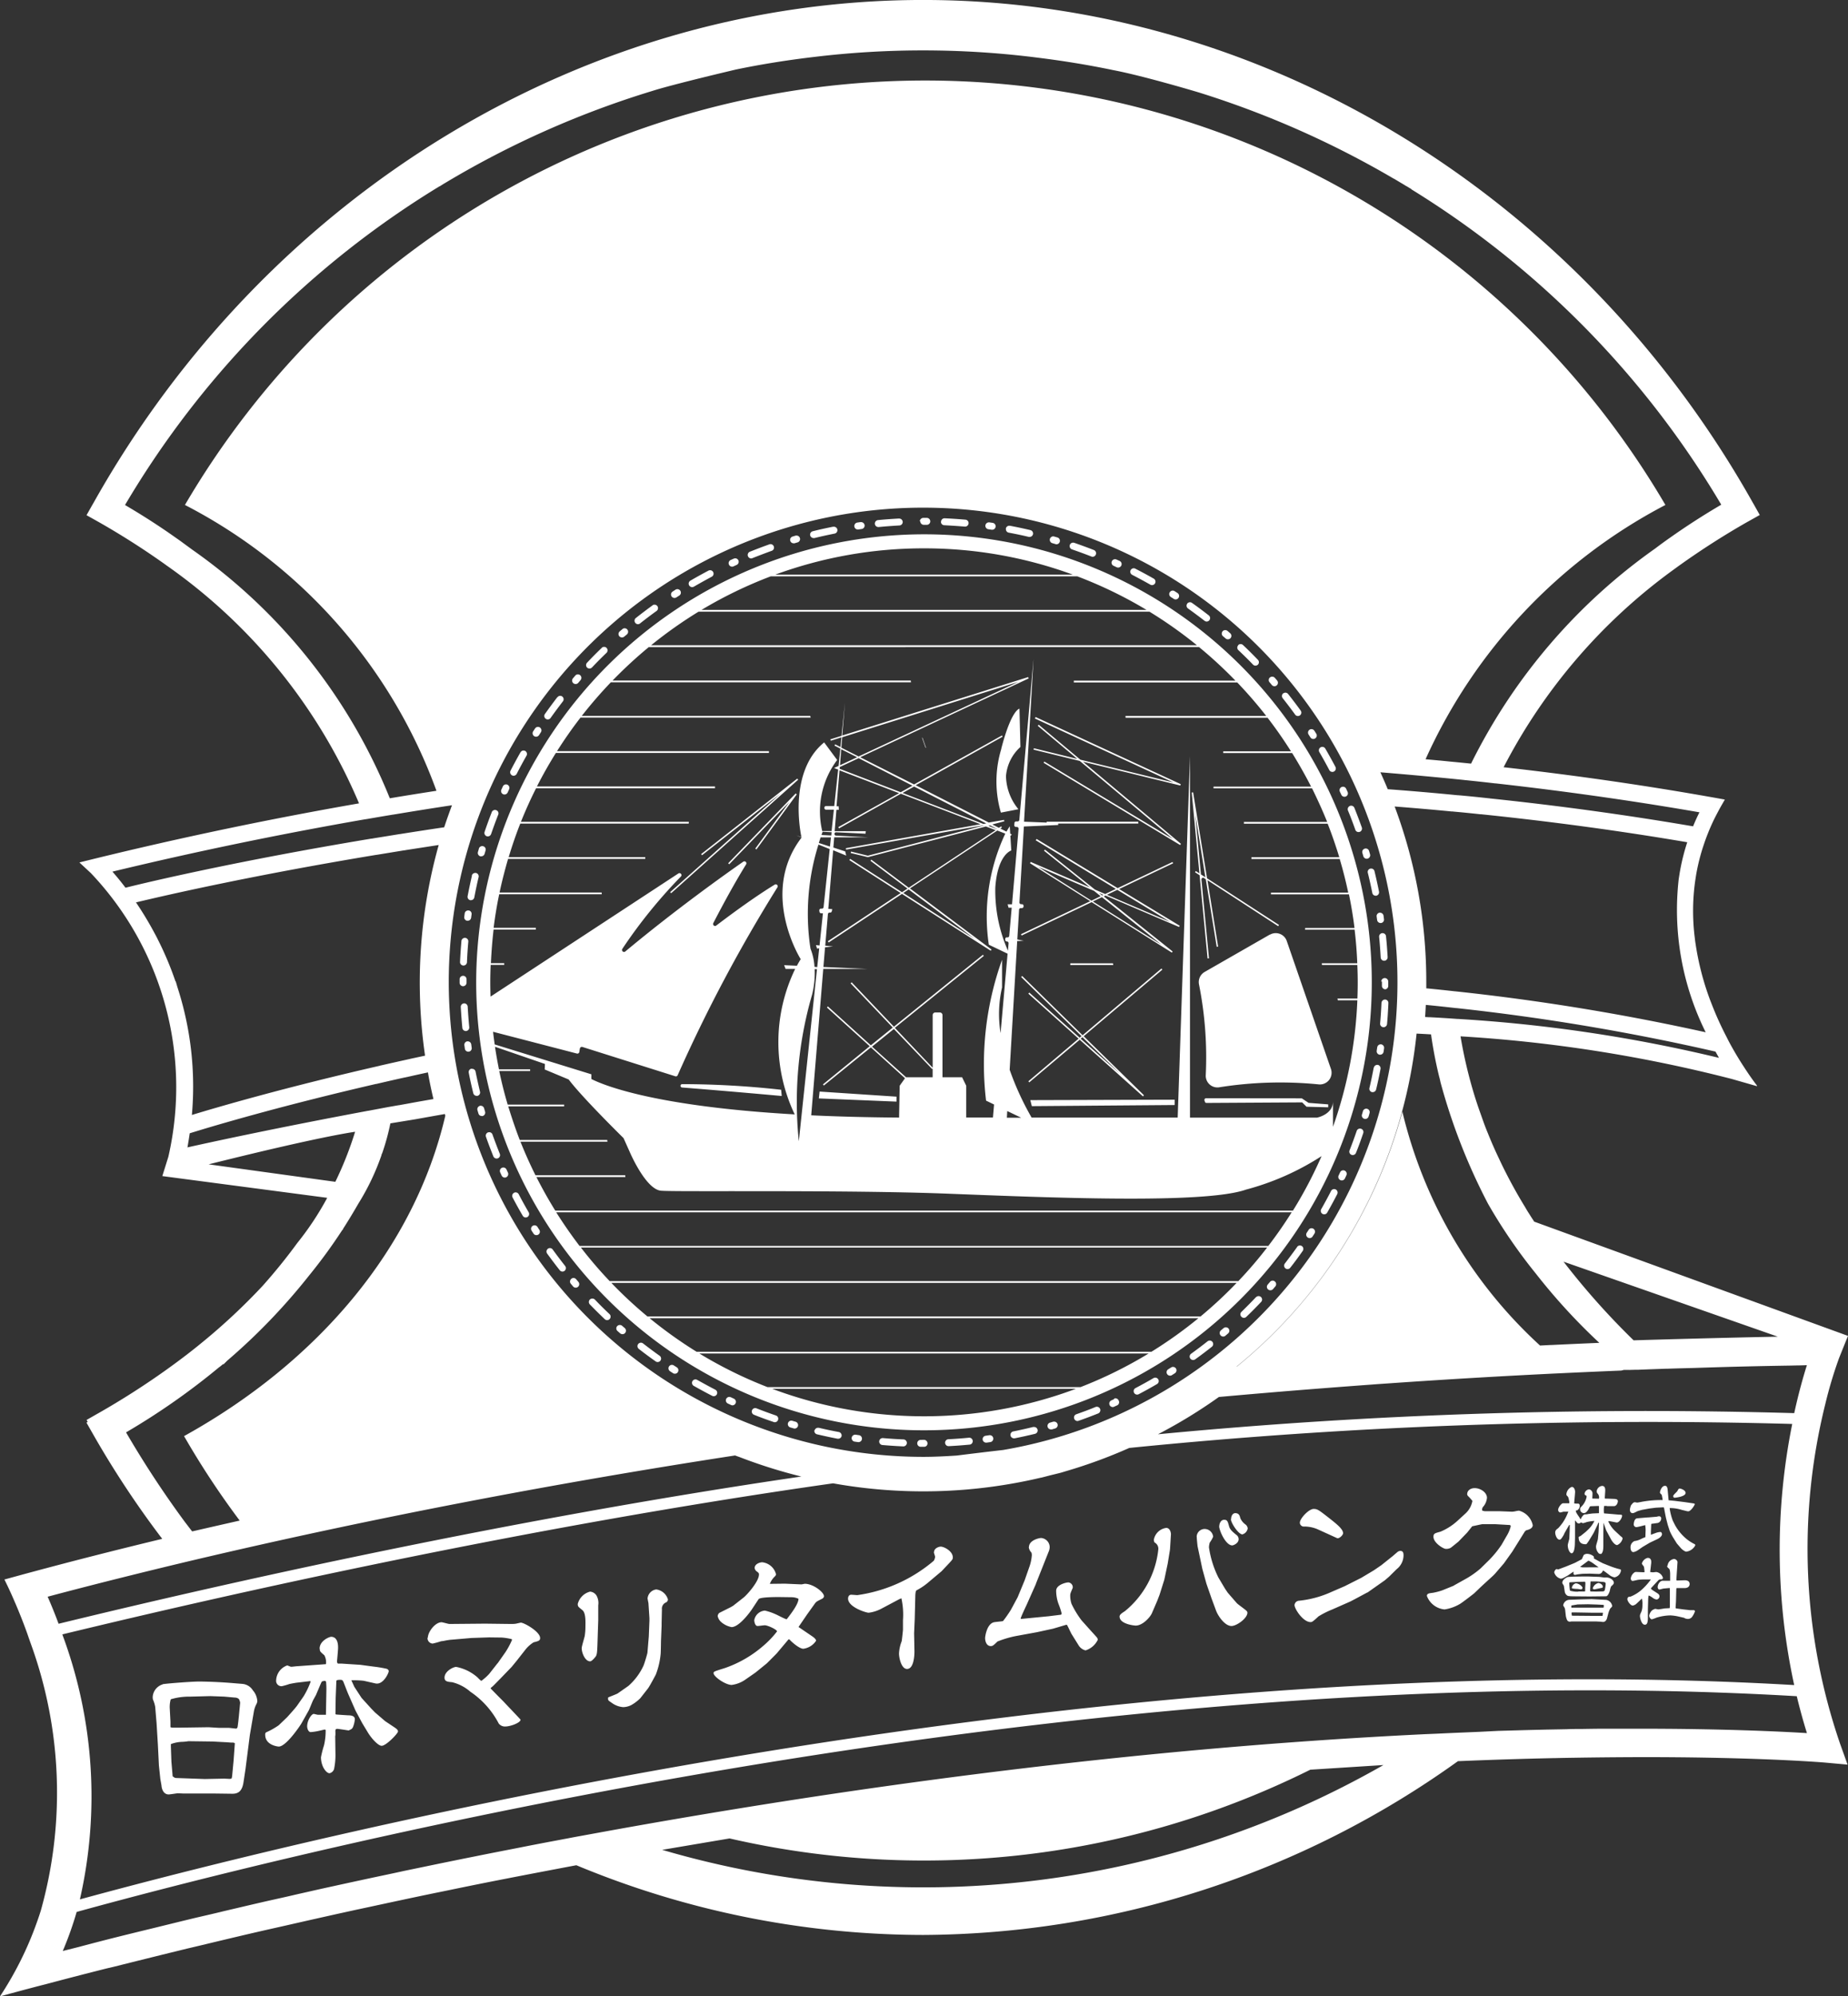 <svg xmlns="http://www.w3.org/2000/svg" width="69.389" height="74.926" viewBox="0 0 69.389 74.926"><rect x="0" y="0" width="69.389" height="74.926" fill="#333333" stroke="none"/><path d="M7.06,65.35l.92.012.471.025c.049,0,.195.015.227.015.092,0,.1,0,.14.026l-.047.648-.056.593-.017.078a.185.185,0,0,1-.1.017l-.179-.009-.731.015-1.06-.038c-.059,0-.065-.007-.145-.063l-.047-.552-.02-.558v-.1a1.336,1.336,0,0,1,.44-.085h0a1.874,1.874,0,0,0,.205-.021M6.4,64.814l0-.2-.026-.491a1.048,1.048,0,0,1,.037-.345,2.355,2.355,0,0,1,.716-.1l.77-.02.519.019.4.036a.249.249,0,0,1,.15.05.353.353,0,0,1,.052.146l-.043.442c-.006.079-.044.424-.055.466s-.028.06-.066.06c-.016,0-.227-.027-.271-.028l-.368,0-.379-.023-1.11.016H6.573c-.118,0-.144,0-.177-.024m-.288-1.6a.526.526,0,0,0-.374.462.366.366,0,0,0,.01.109,1.192,1.192,0,0,1,.083.268l.052.619.049.807.039.782.048.455c0,.043.046.261.05.31,0,.03.034.316.267.319.027,0,.1-.011.18-.022s.148-.022.167-.022l.205.009,1.159,0,.682.009c.211,0,.364-.086.417-.425l.077-.508.163-1.277.152-.883a.931.931,0,0,1,.1-.284.3.3,0,0,0,.028-.091.677.677,0,0,0-.168-.414.512.512,0,0,0-.4-.242l-.352-.029c-.411-.035-.822-.053-1.239-.059H7.489c-.263,0-1.142.064-1.381.1m5.9-1.319c0,.085.015.1.17.233a.538.538,0,0,1,.06.334l-1.073.077c-.016,0-.066.005-.117.011s-.1.011-.121.01-.124-.05-.145-.05a.623.623,0,0,0-.414.564.2.2,0,0,0,.214.215,2.77,2.77,0,0,0,.283-.081c.043-.011.233-.046.277-.051l.51-.06.011.024a2.961,2.961,0,0,1-.267.554l-.243.348c-.083.114-.368.426-.374.432l-.313.3a2.747,2.747,0,0,1-.475.267.092.092,0,0,0-.033.084c-.005.394.465.448.509.449.282,0,.817-.807.851-.868l.277-.493c.028-.054.134-.325.162-.38l.106-.192.179-.422.039-.084a.55.55,0,0,1,.108-.029.1.1,0,0,1,.054.031,3.05,3.05,0,0,1,.011.382l-.016.861-.155,0-.149,0c-.022,0-.14-.032-.151-.032-.087,0-.247.239-.25.463,0,.085.045.219.132.22a2.111,2.111,0,0,0,.325-.05c.033-.006.185-.046.206-.046a.059.059,0,0,1,.032.018,2.412,2.412,0,0,1-.062.575,3.658,3.658,0,0,0-.114.447c0,.346.2.6.322.6a.23.23,0,0,0,.17-.161,2.526,2.526,0,0,0,.051-.581l-.008-.619a.2.2,0,0,1,.006-.06,1.3,1.3,0,0,0,0-.145c0-.06,0-.1.077-.1.033,0,.373.053.422.06.114-.053.125-.059.158-.119a1.017,1.017,0,0,0,.074-.3c0-.145-.177-.148-.258-.149,0,0-.351-.022-.422-.029,0,0-.049,0-.048-.025l.008-.594.025-.63c0-.054.071-.054.174-.053.054,0,.07.038.086.062.031.073.162.42.2.5l.257.585.006.012.248.464.207.342c.122.208.383.508.524.51.168,0,.613-.464.613-.537s-.09-.122-.112-.141l-.37-.247-.38-.326-.144-.148-.363-.4-.271-.416-.111-.244a3.682,3.682,0,0,1,.46.018l.443.1c.292.065.5-.388.5-.46,0-.048-.053-.086-.091-.092a4.548,4.548,0,0,0-.475-.079l-.5-.067-.692-.045-.151,0a.114.114,0,0,1-.032-.085c0-.024.038-.417.039-.5s.005-.419-.26-.422h0c-.062,0-.429.141-.433.443m4.051-.408a.206.206,0,0,0,.192.22,3.067,3.067,0,0,0,.315-.087,1.717,1.717,0,0,0,.174-.028c.022-.006.168-.028.185-.028l.791-.068.656-.022.471.006a2.167,2.167,0,0,1,.373.059c.005,0,.016.018.016.031a2.938,2.938,0,0,1-.25.464l-.281.4-.027.03-.292.372a1.9,1.9,0,0,1-.3.269c-.021,0-.118-.1-.139-.123a1.692,1.692,0,0,0-.807-.4c-.113,0-.435.164-.438.4,0,.152.123.16.285.174a1.634,1.634,0,0,1,.688.36,3.236,3.236,0,0,1,1.062,1.19.292.292,0,0,0,.253.112c.184,0,.565-.138.566-.253a.019.019,0,0,0-.006-.012l-.085-.092-.331-.35c-.038-.037-.208-.221-.251-.264-.021-.018-.438-.442-.454-.461a.421.421,0,0,1,.071-.066c.032-.023.2-.2.3-.3l.422-.437.182-.222.33-.42a1.212,1.212,0,0,1,.312-.281c.185-.046.244-.063.246-.16,0-.242-.6-.577-.723-.579-.016,0-.032.006-.19.04a1.161,1.161,0,0,1-.184.01l-.969-.012-1.337.012c-.043,0-.254-.064-.3-.065h0c-.232,0-.511.352-.514.587m44.069-.826h-.337l-.774-.007-.013-.077a.073.073,0,0,1,.009-.046h.112l.616.011.3,0,.068,0,.058,0c.008,0,.016,0,.016.012s-.012.085-.015.1-.024.006-.035.006h-.006m-.893-.428.383-.007.345.011.238.012a.026.026,0,0,1,.016.027.694.694,0,0,1-.009.077c-.017,0-.161,0-.194,0h-.682l-.151,0-.164,0C59,60.357,59,60.311,59,60.3c0-.046.006-.046.022-.046Zm.085-.189-.378.014a.246.246,0,0,0-.25.2.081.081,0,0,0,.013.04.265.265,0,0,1,.061.151l.025.224a.813.813,0,0,0,.042.138.116.116,0,0,0,.1.069.556.556,0,0,0,.069-.009c.041,0,.1,0,.132,0l.474,0h.317l.161.008c.014,0,.082.011.1.011.118,0,.15-.13.158-.166l.041-.156a.87.87,0,0,1,.073-.183c.014-.012.073-.07.073-.088a.271.271,0,0,0-.227-.235l-.14-.008-.4-.021Zm-37.629.185c0,.079.015.091.176.22.118.1.115.389.111.589a2.369,2.369,0,0,1-.026.376c-.012.066-.113.387-.114.459,0,.182.128.492.313.495.059,0,.147-.1.191-.155.082-.09.078-.169.1-.884l.017-.5,0-.564a.571.571,0,0,0-.065-.365.312.312,0,0,0-.242-.148h0a.641.641,0,0,0-.465.473m2.628-.2c0,.024.031.152.03.176l.036.546,0,.1-.024.587-.051.612c-.006.042-.1.368-.147.483a2.284,2.284,0,0,1-.568.762l-.4.28c-.044.029-.3.123-.36.153-.012.109,0,.109.133.2a.83.83,0,0,0,.431.163.705.705,0,0,0,.3-.075,1.537,1.537,0,0,0,.345-.262l.287-.366c.066-.09.255-.445.293-.517a2.9,2.9,0,0,0,.183-.786c.006-.066.011-.405.012-.478l.023-.569,0-.1.012-.515a.252.252,0,0,1,.16-.265.133.133,0,0,0,.066-.108.527.527,0,0,0-.439-.376h0a.373.373,0,0,0-.327.36m34.706-.426c0,.009.005.025.014.028a1.234,1.234,0,0,0,.194.018c.019,0,.115.017.137.017a.059.059,0,0,0,.055-.058c0-.055-.14-.167-.25-.169h0a.2.2,0,0,0-.149.164m.783.019c0,.025.027.044.065.044l.264-.054c.022,0,.049-.009.05-.045,0-.074-.1-.139-.168-.14h0a.293.293,0,0,0-.21.2m-.541.125a.929.929,0,0,1-.314-.038,2.077,2.077,0,0,1-.026-.282c0-.021.006-.031.052-.033l.274-.015.266-.006a.186.186,0,0,1,.012.08c0,.025-.008.153-.008.184,0,.012,0,.07,0,.083s0,.022-.069.02l-.093,0-.095,0h0m.457,0c-.014-.022-.014-.04-.01-.123l.012-.255.216,0,.241.018c.082.007.112.02.111.078a1.444,1.444,0,0,1-.033.229c-.014.049-.072.051-.08.051l-.239.006Zm-.642-.557s-.211.012-.216.015c-.071.024-.2.111-.2.209a.1.1,0,0,0,.013.047.566.566,0,0,1,.045.074l.035.23a.224.224,0,0,0,.08.127c.03.022.046.034.26.037l.594.005.616-.007c.071,0,.128-.161.143-.213a.645.645,0,0,1,.049-.162c.033-.027.1-.078.1-.131,0-.08-.089-.139-.1-.145a.357.357,0,0,0-.243-.052c-.03,0-.181-.024-.213-.025l-.391-.014H59.39Zm-30.745-.36a.2.2,0,0,0,.058.146c.1.074.107.086.107.134,0,.261-.454.776-.6.883l-.372.292-.092.053-.425.213a.177.177,0,0,0-.061.12.408.408,0,0,0,.127.22.829.829,0,0,0,.393.193c.3,0,.729-.614.761-.662l.254-.385c.055-.084.678-.082.829-.08l.438.006a.637.637,0,0,1,.232.058c0,.2-.289.572-.443.77-.065-.007-.371-.175-.441-.2a2.077,2.077,0,0,0-.377-.126.436.436,0,0,0-.4.358c0,.055.029.219.122.22.019,0,.076-.006.134-.013s.115-.014.137-.014c.119,0,.463.164.462.23a3.463,3.463,0,0,1-.5.527,4.375,4.375,0,0,1-1.457.848c-.424.133-.424.133-.425.194,0,.128.438.436.676.44a1.146,1.146,0,0,0,.506-.193l.393-.273.426-.346.34-.341.039-.042.434-.516a.053.053,0,0,1,.054.025c.048.055.342.326.5.328a.676.676,0,0,0,.48-.3c0-.06-.08-.122-.133-.159l-.526-.358L30.3,60.6l.292-.408c.055-.078.082-.09.246-.172.049-.024.1-.053.1-.114,0-.145-.395-.46-.714-.464a.509.509,0,0,0-.068.012.487.487,0,0,1-.068.011l-.617-.027-.5.006h-.065a.782.782,0,0,1,.193-.282.121.121,0,0,0,.039-.078.6.6,0,0,0-.519-.449h0c-.087,0-.28.064-.282.209M62.6,58.765c0,.052.007.058.073.114.032.028.036.148.038.169l0,.27,0,.012-.022,0h-.265c-.093,0-.18.129-.181.234,0,.052.026.092.067.093.022,0,.127-.032.151-.035l.233-.022a.13.13,0,0,1,.005.046v.668l-.006.043-.187.01c-.079.014-.219.037-.241.036s-.1-.02-.117-.02a.591.591,0,0,0-.11.051.378.378,0,0,0-.115.2c0,.074.059.142.1.142a1.353,1.353,0,0,0,.182-.065,1.9,1.9,0,0,1,.513-.082,1.674,1.674,0,0,1,.3.041l.216.049s.022.012.025.016a.288.288,0,0,0,.109.026.193.193,0,0,0,.174-.087.8.8,0,0,0,.1-.195.045.045,0,0,0-.046-.046s-.068,0-.082,0c-.035,0-.076,0-.112-.007l-.189-.021-.243-.033c-.055-.007-.055-.007-.054-.053,0-.031.014-.183.014-.22l.012-.457.011-.039.307,0c.11,0,.182-.059.183-.148,0-.126-.108-.148-.209-.144l-.266.009c-.027,0-.024-.034-.021-.074l.041-.622a.139.139,0,0,0-.13-.112h0a.275.275,0,0,0-.242.242m-.96-.071c0,.028.006.034.059.1.016.022.019.04.036.212-.009.012-.011.015-.041.015l-.246-.01a.133.133,0,0,0-.1.02.328.328,0,0,0-.132.222c0,.046.029.092.064.093s.181-.038.214-.041a1.855,1.855,0,0,1,.249-.015h.211a.01.01,0,0,1,.011.01,2.344,2.344,0,0,1-.291.333,1.444,1.444,0,0,1-.461.3c-.011.006-.069.008-.082.014a.1.1,0,0,0-.042.088c0,.064.112.234.2.236a.273.273,0,0,0,.119-.051c.033-.024.182-.172.219-.206h.008a.78.78,0,0,1,.019.23.718.718,0,0,1-.033.242c-.056.125-.059.131-.06.18s.05.322.182.324c.076,0,.113-.057.116-.25l0-.331.011-.377c0-.01.007-.138.026-.138a.717.717,0,0,1,.142.084.322.322,0,0,0,.144.066.119.119,0,0,0,.111-.118.105.105,0,0,0-.037-.086c-.038-.04-.283-.172-.282-.206,0-.015.017-.031.033-.049l.233-.251a.129.129,0,0,1,.1-.048c.036,0,.082,0,.083-.06A.31.31,0,0,0,62.191,59c-.016,0-.1.011-.1.011A.518.518,0,0,1,61.961,59L62,58.659c0-.037.019-.187-.132-.189h0a.3.3,0,0,0-.222.224m-2.225.133-.093-.02.094-.069.215-.16a.032.032,0,0,1,.017,0,1.161,1.161,0,0,1,.2.122l.173.125-.356,0Zm.05-.472a1.294,1.294,0,0,0-.071.159l-.044.027-.218.114-.082.035-.262.107-.267.1a.062.062,0,0,1-.028.006c-.005,0-.038-.013-.046-.013a.073.073,0,0,0-.03.009.192.192,0,0,0-.065.113.333.333,0,0,0,.246.239.253.253,0,0,0,.088-.023c.016-.006.165-.09.182-.1l.207-.142a.432.432,0,0,1,0,.064.055.055,0,0,0,.048.059c.016,0,.091-.017.107-.02s.175-.022.208-.022l.255-.006.181.008.155.005a.16.16,0,0,0,.127-.078c.014-.028.028-.049.034-.049s.049.028.062.037l.179.134a.392.392,0,0,0,.188.082.3.3,0,0,0,.239-.257c0-.04-.024-.043-.07-.053a3.228,3.228,0,0,1-.393-.131l-.213-.085-.119-.06-.223-.123a.1.1,0,0,0-.007-.077.388.388,0,0,0-.24-.095h0a.2.2,0,0,0-.127.038m-7-.106c-.017.012-.214.185-.219.185l-.388.31-.278.19-.475.284-.621.313L50,59.745a3.888,3.888,0,0,1-1.239.335.178.178,0,0,0-.154.162c0,.139.316.634.6.638.06,0,.087-.017.3-.214a3.314,3.314,0,0,1,.518-.26l.68-.3.148-.077.485-.26h.01l.186-.131L52,59.31l.159-.137.285-.281a.664.664,0,0,0,.256-.518c0-.1-.025-.164-.117-.165h0a.173.173,0,0,0-.111.041m-17.407.008c0,.024.047.146.046.176a.353.353,0,0,1-.05.145,5.642,5.642,0,0,1-2.87,1.289c-.032,0-.189-.014-.227-.015-.113,0-.121.12-.121.144,0,.321.67.53.773.532a1.389,1.389,0,0,0,.467-.146l.681-.361.082-.035a2.827,2.827,0,0,1,.059.819l0,.358c0,.024-.038.387-.049.436a1.457,1.457,0,0,0-.1.459c0,.158.084.577.3.58.292,0,.279-.651.28-.657l-.013-.685.023-.521.023-.915c.006-.049.007-.158.051-.176a2.367,2.367,0,0,0,.453-.309l.454-.382.022-.017.3-.318c.126-.138.127-.144.127-.211,0-.224-.319-.4-.455-.4h0c-.066,0-.249.058-.25.209m3.557-.2a.337.337,0,0,0,.1.213.307.307,0,0,1,.015.1,1.668,1.668,0,0,1-.1.459l-.169.483-.257.621-.011.024-.25.464a5,5,0,0,1-.293.42c-.022.012-.282.032-.336.044-.277.057-.338.547-.338.59,0,.133.055.3.207.306.081,0,.109-.029.257-.172a3.819,3.819,0,0,1,.739-.214l.743-.136.608-.132.489-.145h.027c.038.049.158.33.2.384l.244.391a.415.415,0,0,0,.258.185.765.765,0,0,0,.46-.4.183.183,0,0,0-.047-.1c-.054-.062-.144-.16-.2-.221l-.363-.405a3.552,3.552,0,0,1-.376-.617.963.963,0,0,1-.05-.31c0-.079.012-.1.09-.284a.093.093,0,0,0,.006-.03.183.183,0,0,0-.166-.184c-.091,0-.456.091-.458.31a1.485,1.485,0,0,0,.086.491,2.711,2.711,0,0,1,.119.36c0,.024-.012.054-.044.054l-.445.055-1.029.1-.021-.012c.017-.079.184-.428.223-.512l.346-.777.011-.036.47-1.182a.486.486,0,0,0,.041-.175.347.347,0,0,0-.326-.343h0c-.058,0-.449.075-.453.34m6.3-.394c0,.079.028.34.033.37l.178.845.155.56.193.554.167.451c.084.219.334.574.577.577.195,0,.6-.289.6-.5a.1.1,0,0,0-.026-.061c-.048-.055-.327-.246-.375-.3l-.336-.387-.1-.147-.254-.427a3.759,3.759,0,0,1-.353-1.132.731.731,0,0,1,.03-.176,1.09,1.09,0,0,0,.127-.222.321.321,0,0,0-.3-.289h0a.3.3,0,0,0-.318.281m-1.609.124a.278.278,0,0,0,.026.1.264.264,0,0,1,.143.256,3.46,3.46,0,0,1-1.255,2.323c-.092.06-.2.124-.2.2,0,.279.526.34.607.341.265,0,.545-.32.607-.465l.2-.464.09-.235.175-.555.127-.6.083-.508.006-.055.034-.551c0-.024-.019-.23-.176-.233h0a.546.546,0,0,0-.467.449m2.454-.507c0,.146.24.712.489.715.049,0,.239-.082.241-.227a.193.193,0,0,0-.074-.159c-.15-.123-.252-.2-.288-.343-.047-.17-.062-.231-.181-.233h0c-.122,0-.183.137-.185.246m16.445-.362-.321.027c-.046,0-.436.034-.447.037-.1.029-.112.186-.113.228a.1.1,0,0,0,.1.1c.047,0,.277-.063.33-.075a1.16,1.16,0,0,1,.016.19l-.009.261c-.036.012-.127.05-.143.059a.752.752,0,0,1-.27.089.253.253,0,0,0-.145.24c0,.067.022.172.109.173a.43.43,0,0,0,.154-.062c.031-.018.174-.121.207-.141l.254-.15.283-.134c.058-.027.174-.1.175-.188,0-.015-.013-.08-.062-.08a.6.6,0,0,0-.171.037l-.184.068,0-.11L62,57.209l.009-.018.014,0,.222-.031a.18.18,0,0,0,.131-.17.078.078,0,0,0-.089-.081c-.011,0-.058.011-.069.011m-16,.1c0,.133.28.568.431.569a.282.282,0,0,0,.2-.222.212.212,0,0,0-.079-.147.566.566,0,0,1-.2-.245c-.02-.085-.046-.183-.187-.184h0c-.085,0-.156.084-.158.228m2.581.128a.153.153,0,0,0,.128.147,1.259,1.259,0,0,1,.556.11l.715.325c.07.031.224-.106.225-.185,0-.157-.245-.348-.534-.576-.385-.3-.429-.333-.569-.335h0c-.185,0-.517.357-.52.514m14.231-1.273a.281.281,0,0,0-.053.085c-.017.03-.158.148-.159.188,0,.058.035.065.057.065s.406-.038.408-.179c0-.11-.187-.165-.214-.165a.129.129,0,0,0-.039.006m-7.949.189a.123.123,0,0,0,.026.079,1.81,1.81,0,0,1,.171.19.843.843,0,0,1-.271.482l-.274.251a2.19,2.19,0,0,1-.655.422c-.212.058-.261.069-.262.191,0,.23.373.453.459.454a.357.357,0,0,0,.19-.04c.032-.023.268-.214.29-.233l.329-.341.187-.234.184-.039c.092-.02.185-.04.2-.04h.477l.53.031c.043,0,.054.019.054.055a1.29,1.29,0,0,1-.156.362l-.183.319a3.938,3.938,0,0,1-.468.576l-.329.323a3.362,3.362,0,0,1-.53.375l-.436.243-.049.03-.419.17a2.372,2.372,0,0,1-.353.092c-.13.016-.223.021-.224.118a.784.784,0,0,0,.665.506,1.6,1.6,0,0,0,.566-.2c.071-.036.519-.381.552-.411l.208-.2c.29-.275.493-.442.58-.544l.319-.371.314-.439.476-.763.049-.042c.07-.017.244-.058.246-.191a.715.715,0,0,0-.518-.546,1.1,1.1,0,0,0-.123.02.719.719,0,0,1-.142.019l-.487-.019h-.482a.291.291,0,0,1-.146-.026.164.164,0,0,1,.045-.151.589.589,0,0,0,.134-.325c0-.2-.239-.361-.456-.364h-.005c-.175,0-.278.107-.279.208M62.326,56c0,.037.016.053.067.1a1.241,1.241,0,0,1,.036.2,3.943,3.943,0,0,0-.743.058c-.03.005-.181.037-.214.037-.014,0-.068-.013-.082-.013-.055,0-.077.026-.15.117a.7.7,0,0,0-.041.162c0,.089.05.129.094.13s.058-.006.187-.071c.011-.006.163-.05.179-.053l.269-.049.244-.031.274-.014c.03,0,.032.006.04.046s.056.3.069.353l.065.256.074.228a1.992,1.992,0,0,0,.133.256l.129.207.014.019.156.18c.016.018.13.118.191.119A.45.45,0,0,0,63.655,58c0-.037-.024-.047-.046-.056a1.607,1.607,0,0,1-.269-.172,1.817,1.817,0,0,1-.445-.53l-.085-.17a2.1,2.1,0,0,1-.117-.461L62.7,56.6a1.486,1.486,0,0,1,.44.067l.2.049a.259.259,0,0,0,.049.007c.1,0,.244-.233.245-.263s-.006-.028-.117-.045l-.251-.037-.383-.048-.23-.022-.036-.393c-.012-.132-.058-.148-.1-.149h0c-.122,0-.185.191-.185.234m-2.376-.025a.115.115,0,0,0,.018.068.216.216,0,0,1,.069.175c0,.006-.006.022-.006.031l-.249-.006c0-.028.008-.153.008-.183a.158.158,0,0,0-.132-.162.19.19,0,0,0-.167.167c0,.046.054.068.075.074a.37.37,0,0,1,0,.055.7.7,0,0,1-.18.338c-.055.058-.061.064-.061.1a.142.142,0,0,0,.143.158c.1,0,.18-.157.191-.185.033-.064.037-.07.056-.073l.241-.009h.076l0,.27-.006,0-.227.01s-.162.019-.173.022a.339.339,0,0,1-.115.011c-.044,0-.113.063-.164.185a.028.028,0,0,1-.016-.007c0-.009-.027-.052-.032-.062-.1-.145-.139-.2-.136-.259.052-.008.057-.008.066-.017a.2.2,0,0,0,.081-.158c0-.034-.01-.077-.053-.084-.022,0-.129,0-.154-.008,0-.062.032-.364.033-.431s-.03-.188-.126-.189a.33.33,0,0,0-.2.267.078.078,0,0,0,.021.065.165.165,0,0,1,.062.108c.026.111.031.123.023.175l-.233,0c-.063,0-.183.16-.184.246a.1.1,0,0,0,.078.1,1.038,1.038,0,0,0,.118-.029l.086,0,.1-.005a1.841,1.841,0,0,1-.2.4,1.919,1.919,0,0,1-.181.224c-.058.042-.111.078-.111.164s.062.265.164.266c.041,0,.077-.045.147-.164.008-.012.039-.085.048-.1l.156-.271.017-.018.016,0-.006.242-.012.263c0,.037-.058.211-.058.254,0,.172.084.3.141.305.112,0,.124-.292.125-.353l.006-.236,0-.114,0-.521.008-.006c.014.015.019.021.062.077a.115.115,0,0,0,.071.034.107.107,0,0,0,.08-.042.572.572,0,0,0,.079.032,1.314,1.314,0,0,0,.143-.044,1.762,1.762,0,0,1,.285-.042,1.132,1.132,0,0,1-.225.316l-.092.087-.194.157-.08.039c-.008.22.12.275.251.276.033,0,.044,0,.072-.042.009-.016.053-.073.061-.089l.168-.276.014-.025.149-.313c.009-.027.02-.061.044-.067a.2.2,0,0,1,0,.07l-.011.273L60,57.747c0,.043-.071.241-.072.291a.368.368,0,0,0,.1.259c.032.028.052.025.1.023.042-.052.072-.091.075-.3l0-.245v-.288l.007-.334.1.287.059.108.123.228c.016.031.126.213.23.214a.355.355,0,0,0,.206-.258.208.208,0,0,0-.065-.068c-.027-.019-.06-.056-.084-.077l-.127-.118a1.116,1.116,0,0,1-.266-.374h.069l.238.046c.1.02.213-.169.214-.252,0-.012-.005-.031-.021-.034a.655.655,0,0,0-.112-.008l-.233-.021-.314-.026a1.018,1.018,0,0,1,0-.242.046.046,0,0,1,.011-.037l.082,0c.006,0,.027.006.033.007H60.6c.11,0,.147-.142.148-.179,0-.086-.075-.09-.185-.094l-.233-.009-.058,0-.011-.009-.005-.016.017-.26c0-.04.014-.19-.115-.192h0a.227.227,0,0,0-.206.209M34.571,54.041a.13.13,0,1,0,0,.26l.131,0a.126.126,0,0,0,.124-.131.134.134,0,0,0-.133-.131Zm-1.558.051a.131.131,0,0,0,.118.142c.26.023.523.04.783.052h.006a.132.132,0,0,0,.131-.124.133.133,0,0,0-.124-.138c-.257-.01-.517-.027-.773-.05h-.012a.13.13,0,0,0-.129.118m3.363-.131c-.255.025-.515.044-.773.057a.13.13,0,0,0,.006.259h.009c.26-.012.524-.033.783-.057a.13.13,0,0,0-.013-.26h-.012m.768-.093-.127.019a.129.129,0,0,0,.017.258h.017l.131-.019a.13.13,0,0,0-.019-.259h-.019m-5.164.093a.13.13,0,0,0,.11.148l.131.019a.036.036,0,0,0,.017,0,.131.131,0,0,0,.019-.26l-.129-.019h-.016a.132.132,0,0,0-.132.111m-1.4-.281a.13.13,0,0,0,.1.156c.253.059.511.116.768.165l.025,0A.129.129,0,0,0,31.6,53.9a.133.133,0,0,0-.1-.153c-.253-.046-.509-.1-.758-.16l-.027,0a.132.132,0,0,0-.128.1m8.212-.131c-.249.061-.5.118-.756.169a.13.13,0,0,0-.1.153.133.133,0,0,0,.129.105.1.1,0,0,0,.025,0c.256-.051.513-.107.766-.169a.127.127,0,0,0,.095-.156.131.131,0,0,0-.126-.1.124.124,0,0,0-.03,0m.747-.2-.123.036a.13.13,0,0,0,.034.255.206.206,0,0,0,.036,0l.127-.038a.13.13,0,0,0-.038-.254.127.127,0,0,0-.036,0m-9.962.054a.132.132,0,0,0,.086.163l.127.036a.112.112,0,0,0,.036.006.129.129,0,0,0,.125-.092.131.131,0,0,0-.087-.163l-.124-.036a.13.13,0,0,0-.038-.006.131.131,0,0,0-.124.092m-1.351-.479a.129.129,0,0,0,.074.167c.245.1.492.188.739.272a.106.106,0,0,0,.042.008.126.126,0,0,0,.122-.088.128.128,0,0,0-.08-.165c-.243-.084-.488-.173-.728-.268a.128.128,0,0,0-.169.074m12.9-.126c-.236.1-.481.188-.724.274a.127.127,0,0,0-.078.165.129.129,0,0,0,.122.089.131.131,0,0,0,.042-.009c.247-.086.494-.179.737-.276a.134.134,0,0,0,.071-.171.134.134,0,0,0-.171-.071m.709-.3-.116.053a.13.13,0,0,0,.053.249.109.109,0,0,0,.053-.013l.118-.053A.131.131,0,0,0,42,52.557a.131.131,0,0,0-.173-.064m-14.56.011a.13.13,0,0,0,.063.173l.12.055a.121.121,0,0,0,.053.013.131.131,0,0,0,.055-.249l-.118-.055a.135.135,0,0,0-.054-.012.132.132,0,0,0-.119.075M26,51.837a.132.132,0,0,0,.048.177c.228.128.461.256.693.374a.131.131,0,0,0,.175-.055.131.131,0,0,0-.057-.175c-.228-.118-.456-.243-.682-.369a.128.128,0,0,0-.064-.017.129.129,0,0,0-.113.066m17.312-.115c-.219.129-.447.254-.675.374a.129.129,0,0,0-.055.175.128.128,0,0,0,.114.07.123.123,0,0,0,.061-.015c.23-.12.463-.249.686-.38a.129.129,0,0,0-.064-.241.137.137,0,0,0-.066.017m.661-.4-.11.07a.129.129,0,0,0-.04.18.133.133,0,0,0,.11.059.118.118,0,0,0,.07-.021l.11-.07a.13.13,0,0,0,.041-.179.135.135,0,0,0-.111-.059.123.123,0,0,0-.069.021M25.12,51.286a.131.131,0,0,0,.038.179l.11.072a.128.128,0,0,0,.072.021.13.13,0,0,0,.07-.241l-.108-.069a.129.129,0,0,0-.072-.022.13.13,0,0,0-.11.06m-1.157-.843a.132.132,0,0,0,.023.184q.308.241.632.468a.124.124,0,0,0,.074.025.13.13,0,0,0,.107-.054.131.131,0,0,0-.032-.182c-.211-.149-.42-.306-.621-.462a.129.129,0,0,0-.081-.028.134.134,0,0,0-.1.048m21.376-.1c-.2.16-.409.316-.616.466a.129.129,0,0,0,.076.235.125.125,0,0,0,.075-.023c.211-.151.422-.31.627-.473a.131.131,0,0,0,.021-.184.129.129,0,0,0-.1-.049.133.133,0,0,0-.082.028m.6-.494-.1.085a.129.129,0,0,0-.012.184.131.131,0,0,0,.1.046.123.123,0,0,0,.084-.032l.1-.086a.13.13,0,0,0,.014-.184.135.135,0,0,0-.1-.044.126.126,0,0,0-.084.031m-22.77-.076a.13.13,0,0,0,.011.183l.1.087a.132.132,0,0,0,.086.032.125.125,0,0,0,.1-.044.13.13,0,0,0-.012-.184l-.1-.086a.133.133,0,0,0-.184.013m-1.026-1a.133.133,0,0,0,0,.186c.182.188.37.373.558.553a.137.137,0,0,0,.091.036.132.132,0,0,0,.089-.226c-.186-.175-.372-.359-.549-.545a.135.135,0,0,0-.1-.039.126.126,0,0,0-.088.035m25.007-.086c-.177.188-.361.372-.544.551a.128.128,0,0,0,0,.183.132.132,0,0,0,.093.041.125.125,0,0,0,.091-.038c.188-.179.373-.367.553-.557a.128.128,0,0,0,0-.184.132.132,0,0,0-.184,0m.522-.572-.086.1a.13.13,0,0,0,.012.184.133.133,0,0,0,.086.031.128.128,0,0,0,.1-.044l.086-.1a.131.131,0,0,0-.015-.184.123.123,0,0,0-.084-.033.128.128,0,0,0-.1.046M21.449,48a.13.13,0,0,0-.015.183l.084.1a.13.13,0,0,0,.2-.171l-.085-.1a.128.128,0,0,0-.1-.046.125.125,0,0,0-.083.031m-.876-1.129a.13.13,0,0,0-.03.181c.154.211.312.422.475.627a.132.132,0,0,0,.1.049.128.128,0,0,0,.08-.028.131.131,0,0,0,.021-.183c-.158-.2-.316-.409-.467-.617a.128.128,0,0,0-.181-.029M48.707,46.8c-.15.209-.306.418-.462.621a.13.13,0,0,0,.021.183.128.128,0,0,0,.08.028.131.131,0,0,0,.1-.051c.16-.2.319-.418.468-.631a.131.131,0,0,0-.029-.181.135.135,0,0,0-.076-.023.126.126,0,0,0-.106.055m.435-.642-.072.108a.13.13,0,0,0,.038.179.122.122,0,0,0,.072.023.13.13,0,0,0,.108-.059l.071-.11a.131.131,0,0,0-.038-.181.133.133,0,0,0-.071-.021.128.128,0,0,0-.109.06M20,46.009a.131.131,0,0,0-.04.179l.072.11a.125.125,0,0,0,.11.059.143.143,0,0,0,.07-.019.13.13,0,0,0,.038-.181l-.069-.108a.128.128,0,0,0-.109-.06.13.13,0,0,0-.07.02m-.7-1.241a.129.129,0,0,0-.055.175c.12.23.249.462.38.686a.127.127,0,0,0,.112.065.151.151,0,0,0,.065-.017.132.132,0,0,0,.046-.179c-.129-.222-.255-.448-.373-.676a.131.131,0,0,0-.116-.07.124.124,0,0,0-.06.015M49.979,44.7c-.118.23-.243.46-.369.682a.129.129,0,0,0,.048.177.138.138,0,0,0,.063.017.128.128,0,0,0,.114-.066c.129-.226.256-.458.376-.692a.132.132,0,0,0-.057-.175.129.129,0,0,0-.058-.014.135.135,0,0,0-.118.071m.34-.7-.055.118a.13.13,0,0,0,.064.173.121.121,0,0,0,.055.013.13.13,0,0,0,.118-.076l.055-.118a.132.132,0,0,0-.065-.174.13.13,0,0,0-.054-.012.127.127,0,0,0-.117.075M18.846,43.83a.129.129,0,0,0-.065.171l.055.12a.132.132,0,0,0,.118.076.139.139,0,0,0,.055-.013.133.133,0,0,0,.063-.173l-.053-.116a.132.132,0,0,0-.173-.065m-.519-1.33a.132.132,0,0,0-.08.167c.086.245.181.492.278.735a.133.133,0,0,0,.169.072.129.129,0,0,0,.072-.169c-.095-.239-.188-.484-.275-.726a.127.127,0,0,0-.121-.085.133.133,0,0,0-.043.007m32.615-.055c-.084.243-.173.488-.268.728a.129.129,0,0,0,.071.169.137.137,0,0,0,.049.008.127.127,0,0,0,.121-.083c.1-.243.187-.491.272-.739a.129.129,0,0,0-.08-.164.125.125,0,0,0-.042-.007.13.13,0,0,0-.123.087m.234-.739-.036.122a.129.129,0,0,0,.086.163.117.117,0,0,0,.038.006.13.13,0,0,0,.124-.093c.013-.042.025-.084.036-.127a.129.129,0,0,0-.086-.16.128.128,0,0,0-.038-.006.132.132,0,0,0-.125.095m-33.157-.2a.132.132,0,0,0-.091.16l.038.127a.128.128,0,0,0,.124.093.113.113,0,0,0,.036,0,.133.133,0,0,0,.089-.163l-.036-.122a.131.131,0,0,0-.126-.1.126.126,0,0,0-.034,0m20.668-.211.057.226,5.365-.042v-.2Zm6.6-.071a.063.063,0,0,0-.06.082l.016.051a.063.063,0,0,0,.06.044l3.592-.021.163.163.814.021V41.45l-.736-.057-.255-.17Zm-14.54.007,2.916.12V41.16l-2.888-.191Zm-5.137-.41c1.819.143,3.743.319,3.743.319l-.021-.234a33.8,33.8,0,0,0-3.716-.211h0a.063.063,0,0,0,0,.126m-7.914-.706a.129.129,0,0,0-.1.152c.05.257.107.515.17.768a.131.131,0,0,0,.127.1.168.168,0,0,0,.03,0,.13.13,0,0,0,.095-.158c-.059-.247-.116-.5-.167-.756a.129.129,0,0,0-.126-.1.109.109,0,0,0-.026,0m33.876-.04c-.049.253-.1.509-.16.758a.129.129,0,0,0,.095.156.19.19,0,0,0,.032,0,.128.128,0,0,0,.124-.1c.062-.255.117-.513.165-.771a.133.133,0,0,0-.1-.152l-.023,0a.13.13,0,0,0-.128.105m.127-.762c-.007.043-.013.085-.019.127a.13.13,0,0,0,.108.148.1.1,0,0,0,.021,0,.131.131,0,0,0,.129-.11l.019-.131a.132.132,0,0,0-.112-.148h-.015a.13.13,0,0,0-.13.112m-34.165-.225a.131.131,0,0,0-.112.148l.019.129a.128.128,0,0,0,.127.112.059.059,0,0,0,.019,0,.129.129,0,0,0,.11-.148l-.017-.127a.132.132,0,0,0-.13-.113h-.016m-.124-1.425a.13.13,0,0,0-.123.137c.015.262.034.526.059.783a.13.13,0,0,0,.129.118h.013a.134.134,0,0,0,.118-.144c-.025-.253-.044-.513-.059-.771a.133.133,0,0,0-.133-.124h0m34.444-.019c-.011.255-.028.515-.051.773a.13.13,0,0,0,.118.141h.011a.131.131,0,0,0,.131-.118c.023-.261.04-.525.05-.785a.127.127,0,0,0-.122-.135h-.01a.134.134,0,0,0-.127.125m.017-.8V37a.129.129,0,0,0,.128.131h0A.128.128,0,0,0,52.126,37l0-.16a.131.131,0,0,0-.262,0m-34.477-.215a.128.128,0,0,0-.129.128v.131a.13.13,0,0,0,.129.131.132.132,0,0,0,.131-.131v-.129a.13.13,0,0,0-.129-.131Zm23.191,2.36.067-.057L42.054,40.3Zm.072-.129L38.38,36.631l-.038.038,2.267,2.219-.07.059-1.891-1.693-.036.04L40.5,38.983l-1.887,1.6.034.04,1.894-1.6,2.375,2.126.038-.041L40.69,38.892l2.955-2.5-.036-.041Zm-.463-2.7c0,.022,0,.044,0,.065H41.8c0-.022-.008-.043-.011-.065Zm-22.861-.838c-.023.26-.04.524-.053.786a.13.13,0,0,0,.124.135h.006a.132.132,0,0,0,.131-.124c.01-.256.027-.517.05-.773a.13.13,0,0,0-.118-.142h-.011a.132.132,0,0,0-.13.118M51.9,35.023a.129.129,0,0,0-.116.141c.025.256.044.515.059.773a.13.13,0,0,0,.129.123h.006a.133.133,0,0,0,.125-.137c-.015-.262-.034-.526-.061-.784a.128.128,0,0,0-.129-.116H51.9m-4.217.052L45.231,36.48a.439.439,0,0,0-.212.462,13.933,13.933,0,0,1,.255,3.408.438.438,0,0,0,.515.457A14.615,14.615,0,0,1,49.52,40.7a.439.439,0,0,0,.454-.581l-1.658-4.8a.438.438,0,0,0-.633-.238m4.118-.826a.129.129,0,0,0-.11.148l.017.126a.132.132,0,0,0,.129.114.058.058,0,0,0,.019,0,.128.128,0,0,0,.11-.145l-.017-.131a.133.133,0,0,0-.129-.111H51.8m-34.351.025-.017.129a.129.129,0,0,0,.11.148h.019a.131.131,0,0,0,.129-.112l.017-.127a.129.129,0,0,0-.11-.148h-.02a.13.13,0,0,0-.128.111m.272-1.417c-.059.256-.114.513-.163.771a.129.129,0,0,0,.1.15.1.1,0,0,0,.025,0,.128.128,0,0,0,.127-.108c.049-.251.1-.507.161-.756a.131.131,0,0,0-.1-.158.126.126,0,0,0-.028,0,.132.132,0,0,0-.128.1m33.743-.264a.129.129,0,0,0-.1.156c.062.249.118.5.169.756a.127.127,0,0,0,.127.106l.025,0a.131.131,0,0,0,.1-.154c-.051-.255-.108-.515-.169-.766a.128.128,0,0,0-.158-.095m-.209-.751a.129.129,0,0,0-.088.16l.036.124a.133.133,0,0,0,.127.095.115.115,0,0,0,.036-.006.131.131,0,0,0,.089-.16l-.038-.127a.127.127,0,0,0-.122-.092.131.131,0,0,0-.038.006m-33.263,0-.036.124a.131.131,0,0,0,.089.163.186.186,0,0,0,.036,0,.128.128,0,0,0,.125-.093l.036-.124a.127.127,0,0,0-.087-.16.13.13,0,0,0-.163.086m23.053,1.987.34-.163,2.231,1.782Zm.228-.319.167.07-.049.023Zm.3.068.39-.186,1.978,1.2Zm-2.582-1.047,2.1.9.247.2-.346.167Zm-.093-1,3.01,1.826-.4.192-.386-.167-1.877-1.5-.034.042,1.725,1.378L38.7,32.35l-.026.049,2.263,1.425-2.6,1.239.023.049,2.629-1.252L44,35.753l.03-.042-2.586-2.067.068-.032,2.761,1.18.023-.047L42.02,33.368l2.029-.967-.023-.048-2.06.981-3.042-1.845ZM18.466,30.48c-.095.243-.186.492-.27.741a.13.13,0,0,0,.08.165.147.147,0,0,0,.042.006.13.13,0,0,0,.122-.089c.085-.243.173-.488.268-.728a.126.126,0,0,0-.074-.166.119.119,0,0,0-.048-.01.132.132,0,0,0-.121.081m32.22-.23a.133.133,0,0,0-.072.169c.1.239.19.481.277.724a.124.124,0,0,0,.122.086.157.157,0,0,0,.042-.006.133.133,0,0,0,.08-.167c-.089-.247-.182-.494-.279-.735a.132.132,0,0,0-.171-.072M27.342,32.4l.038.038L29.642,30.1l-1.283,1.75.043.032,1.515-2.067-.041-.034Zm17.751.419-.213-2.254.38,2.362Zm-.346-3.073.289,3.035-.135-.089-.03.046.171.11.3,3.126.053-.006-.283-2.951a.063.063,0,0,1,.1-.059l.038.025a.061.061,0,0,1,.03.042l.405,2.512.053-.009-.4-2.493,2.656,1.727.029-.047-2.7-1.75L44.8,29.739Zm5.627-.207a.132.132,0,0,0-.065.173l.055.116a.126.126,0,0,0,.118.076.117.117,0,0,0,.053-.01.129.129,0,0,0,.065-.171l-.055-.12a.127.127,0,0,0-.117-.075.136.136,0,0,0-.055.012m-31.492-.023-.055.12a.13.13,0,0,0,.118.183.131.131,0,0,0,.118-.076l.053-.118a.13.13,0,0,0-.061-.173A.137.137,0,0,0,19,29.44a.129.129,0,0,0-.118.075m7.444,2.542.033.042,2.949-2.314-4.145,3.7.036.04,4.771-4.261-.035-.041Zm-6.781-3.824c-.129.226-.255.46-.376.693a.132.132,0,0,0,.057.175.121.121,0,0,0,.059.015.134.134,0,0,0,.116-.071c.118-.228.241-.458.369-.682a.131.131,0,0,0-.048-.177.13.13,0,0,0-.177.049m30.04-.186a.131.131,0,0,0-.047.177c.129.222.256.449.374.676a.132.132,0,0,0,.116.07.128.128,0,0,0,.06-.015.13.13,0,0,0,.055-.175c-.121-.23-.25-.46-.38-.686a.13.13,0,0,0-.112-.064.127.127,0,0,0-.064.017m-14.964-.354.131.372.015-.005-.131-.372Zm14.549-.307a.131.131,0,0,0-.038.179l.069.108a.131.131,0,0,0,.11.061.12.12,0,0,0,.069-.021.129.129,0,0,0,.04-.179l-.07-.11a.131.131,0,0,0-.182-.038m-29.079-.048-.072.11a.133.133,0,0,0,.04.182.139.139,0,0,0,.07.019.133.133,0,0,0,.11-.059l.069-.107a.13.13,0,0,0-.038-.182.126.126,0,0,0-.069-.021.133.133,0,0,0-.11.059m18.767-.374,5.2,2.4-3.491-.853L39,27.2l-.034.041,1.483,1.243-1.629-.4-.012.052,1.735.424,3.5,2.931-4.83-2.908-.027.046,5.125,3.086.031-.044-3.678-3.082,3.654.893.017-.05-5.45-2.52ZM37.6,28.1a4.173,4.173,0,0,0-.018,2.4l.658-.128a2.01,2.01,0,0,1-.467-1.242,1.653,1.653,0,0,1,.542-1.094L38.279,26.6s-.3.025-.683,1.5M20.929,26.165c-.16.207-.316.42-.468.633a.127.127,0,0,0,.032.18.122.122,0,0,0,.074.025.131.131,0,0,0,.106-.055c.15-.211.306-.42.462-.623a.129.129,0,0,0-.1-.209.134.134,0,0,0-.1.049m27.249-.144a.131.131,0,0,0-.021.184c.158.2.317.408.467.616a.126.126,0,0,0,.105.053.128.128,0,0,0,.106-.2c-.152-.211-.313-.422-.475-.627a.129.129,0,0,0-.182-.021m-.5-.6a.128.128,0,0,0-.012.184c.027.032.055.063.082.1a.134.134,0,0,0,.1.046.129.129,0,0,0,.084-.031.13.13,0,0,0,.015-.184c-.027-.034-.057-.068-.086-.1a.126.126,0,0,0-.1-.044.127.127,0,0,0-.085.032M21.6,25.358l-.086.1a.131.131,0,0,0,.013.184.135.135,0,0,0,.086.032.132.132,0,0,0,.1-.046l.084-.1a.13.13,0,0,0-.195-.173m.995-1.04c-.188.179-.374.367-.553.557a.132.132,0,0,0,0,.184.137.137,0,0,0,.091.036.134.134,0,0,0,.093-.04c.177-.188.361-.372.547-.551a.13.13,0,0,0,0-.183.127.127,0,0,0-.092-.039.13.13,0,0,0-.091.037m23.905-.1a.128.128,0,0,0,0,.184c.186.175.372.358.551.544a.124.124,0,0,0,.092.04.138.138,0,0,0,.091-.036.13.13,0,0,0,0-.184c-.181-.19-.369-.376-.557-.553a.131.131,0,0,0-.09-.037.126.126,0,0,0-.094.041m-.583-.52a.131.131,0,0,0,.013.184c.034.027.065.055.1.084a.133.133,0,0,0,.183-.01.13.13,0,0,0-.01-.184l-.1-.087a.136.136,0,0,0-.087-.032.127.127,0,0,0-.1.044M23.37,23.613l-.1.084a.131.131,0,0,0-.015.184.135.135,0,0,0,.1.044.128.128,0,0,0,.085-.032l.1-.082a.132.132,0,0,0,.013-.184.129.129,0,0,0-.1-.046.124.124,0,0,0-.083.031m1.132-.891c-.211.153-.422.313-.627.475a.128.128,0,0,0-.021.181.125.125,0,0,0,.1.051.124.124,0,0,0,.08-.03c.2-.158.41-.317.619-.467a.131.131,0,0,0,.03-.182.134.134,0,0,0-.107-.054.126.126,0,0,0-.075.024m20.076-.059a.127.127,0,0,0,.032.179c.209.15.418.306.621.462a.13.13,0,0,0,.08.028.132.132,0,0,0,.1-.051.129.129,0,0,0-.023-.181c-.207-.161-.418-.319-.631-.469a.129.129,0,0,0-.075-.024.132.132,0,0,0-.107.056m-.65-.433a.129.129,0,0,0,.038.18l.11.07a.123.123,0,0,0,.07.021.13.13,0,0,0,.072-.239l-.11-.072a.134.134,0,0,0-.07-.02.128.128,0,0,0-.109.06m-18.56-.095-.11.072a.13.13,0,0,0,.07.239.123.123,0,0,0,.072-.021l.108-.069a.13.13,0,0,0,.04-.18.132.132,0,0,0-.111-.06.128.128,0,0,0-.069.02m1.245-.72c-.23.122-.462.249-.686.38a.13.13,0,0,0,.066.243.146.146,0,0,0,.065-.017c.222-.129.45-.255.676-.376a.13.13,0,0,0-.12-.23M42.454,21.4a.131.131,0,0,0,.057.175c.228.118.458.243.682.369a.121.121,0,0,0,.063.017.13.13,0,0,0,.065-.243c-.226-.129-.46-.255-.692-.374a.125.125,0,0,0-.06-.015.131.131,0,0,0-.115.07m-.705-.334a.128.128,0,0,0,.063.171l.118.055a.128.128,0,0,0,.055.012.134.134,0,0,0,.118-.076.131.131,0,0,0-.063-.173L41.92,21a.128.128,0,0,0-.053-.011.13.13,0,0,0-.118.077m-14.195-.1-.12.053a.131.131,0,0,0-.063.173.128.128,0,0,0,.173.064l.116-.053a.129.129,0,1,0-.106-.236m1.335-.536c-.245.086-.492.182-.735.278a.131.131,0,0,0,.049.251.128.128,0,0,0,.048-.011c.241-.095.484-.188.724-.275a.127.127,0,0,0,.08-.164.131.131,0,0,0-.166-.08m11.281.025a.13.13,0,0,0,.082.165c.243.085.488.173.728.268a.114.114,0,0,0,.046.009.128.128,0,0,0,.121-.083.13.13,0,0,0-.072-.169c-.243-.095-.492-.186-.741-.272a.141.141,0,0,0-.04-.006.132.132,0,0,0-.125.089m-.747-.23a.13.13,0,0,0,.089.16l.124.036a.091.091,0,0,0,.036.007.131.131,0,0,0,.038-.255l-.124-.036a.138.138,0,0,0-.038-.006.132.132,0,0,0-.125.095M29.887,20.1l-.125.038a.127.127,0,0,0-.089.16.128.128,0,0,0,.124.093.1.1,0,0,0,.036,0l.124-.036a.131.131,0,0,0-.071-.251m-.9,32.02H40.4a16.275,16.275,0,0,1-11.408,0M26.261,50.8H43.128a16.118,16.118,0,0,1-2.556,1.261H28.818A16.152,16.152,0,0,1,26.261,50.8m-1.87-1.326H45a16.319,16.319,0,0,1-1.765,1.26H26.155a16.564,16.564,0,0,1-1.764-1.26m-1.436-1.325H46.434a16.337,16.337,0,0,1-1.355,1.26H24.31a16.343,16.343,0,0,1-1.356-1.26m-1.144-1.326H47.578a15.529,15.529,0,0,1-1.081,1.26H22.892a16.023,16.023,0,0,1-1.08-1.26M20.884,45.5H48.5c-.272.435-.565.855-.876,1.261H21.76c-.31-.406-.6-.825-.876-1.261m16.936-3.8.524.251h-.538ZM18.585,39.287l1.877.646-.009.207.9.376c.511.68,2.06,2.2,2.06,2.2l.228.509s.6,1.417,1.18,1.465c.217.019,1.215.018,2.582.017,2.288,0,5.611,0,8.043.089,3.887.15,9.77.405,11.341-.148a9.872,9.872,0,0,0,2.835-1.256,16.1,16.1,0,0,1-1.074,2.044h-27.7q-.38-.614-.707-1.26h3.342a.342.342,0,0,1-.006-.066H20.106q-.307-.617-.564-1.26h3.266c0-.021-.007-.044-.009-.065H19.516c-.16-.411-.3-.834-.433-1.26h2.1c0-.021,0-.044,0-.066h-2.12q-.184-.62-.317-1.26h1.159c0-.023,0-.044,0-.065h-1.17c-.055-.278-.106-.557-.148-.84m14.156-.012.821-.663L35,40.123l.019-.017v.325h-1Zm-2.254-1.936a3.362,3.362,0,0,0,.1-.971h.087l-.682,6.462a14.472,14.472,0,0,1,.494-5.491m3.43-3.829.2-.135,2.483,1.86Zm-3.336,2.769a2.166,2.166,0,0,0-.15-.682,8.651,8.651,0,0,1,.3-3.905l.422.169-.23,2.178a.062.062,0,0,1-.066.057l-.027,0a.064.064,0,0,0-.068.07l.006.047a.064.064,0,0,0,.065.057l.065,0-.127,1.21-.135-.015.042.129.08-.009-.074.706Zm.163-4.647c.026-.08.047-.15.066-.209H31.2l-.036.344Zm.1-.3c.023-.068.038-.106.038-.106a.076.076,0,0,1,0-.015l.342.017-.012.124Zm6.266-.342.065-.019.274.142-.006,0Zm-3.221-1.235.433-.241,2.71,1.385-.108.019Zm-2.4.5-.08,0,.112-1.349,2.238.857-2.282,1.273.025.048,2.322-1.3,2.993,1.144-5.058.9.009.053,5.146-.91.017.006-4.346,1.132-.631-.154-.013.053.644.156,4.434-1.152.365.139-3.263,2.16-1.406-1.053-.032.042,1.391,1.043-.207.137-1.947-1.252-.03.046,1.927,1.237-2.734,1.809.03.047,2.753-1.824L37.2,35.683l.03-.044-3.063-2.295,3.28-2.172.3.116a7.278,7.278,0,0,0-.619,4.169l.705.337-.263,2.981a4.455,4.455,0,0,1,.055-1.714V36.023a11.605,11.605,0,0,0-.6,5.286l.3.145-.042.49H36.28V40.75l-.156-.319h-.735V38.1a.1.1,0,0,0-.1-.1h-.169a.1.1,0,0,0-.1.1v1.974L33.6,38.577l3.34-2.7-.034-.042-3.342,2.7-1.585-1.666-.041.036,1.584,1.663-.824.665-1.613-1.46-.036.04,1.607,1.454L30.9,40.7l.034.042L32.7,39.31l1.281,1.159-.2.281-.021,1.125v.07c-1.218-.009-2.314-.038-3.3-.085l.452-5.493h1.678l-1.672-.074.061-.739.3-.032-.293-.029.1-1.185a.066.066,0,0,1,.061-.057l.027,0a.061.061,0,0,0,.059-.051l.016-.078-.148-.01.182-2.2.49.2-.036-.156-.446-.146.032-.382h1.294l-1.225-.065a.063.063,0,0,1-.059-.068.061.061,0,0,1,.066-.057l1.1.053.011-.095h-1.17l.066-.8.091,0Zm.036-1.408.006-.065.709-.333,2.02,1.032-.441.247Zm.059-.733.6.3-.644.3Zm.006-.059.032-.391,6.616-2.079-6,2.8Zm-7.226-3.774H45.024a16.362,16.362,0,0,1,1.365,1.26H40.32c0,.023,0,.044,0,.065h6.135a16.62,16.62,0,0,1,1.091,1.26H42.26c0,.023,0,.044.006.065h5.328c.313.405.606.827.88,1.26H45.929c0,.023,0,.044,0,.065h2.588c.253.409.492.83.712,1.26H45.566c0,.023,0,.044,0,.065h3.7c.2.412.395.832.566,1.26H46.706c0,.023,0,.044,0,.068h3.145c.163.411.306.831.437,1.258h-3.3a.609.609,0,0,1,0,.067h3.316c.122.412.23.834.319,1.261H47.722c0,.021,0,.042,0,.065h2.928q.13.62.209,1.261H49.007c0,.021,0,.042-.006.065h1.862q.075.624.1,1.26h-1.33c0,.021,0,.043.007.066h1.325c.009.215.015.433.015.652q0,.3-.012.608h-.747c0,.021.009.042.012.065h.733a16.163,16.163,0,0,1-.914,4.747v-.958c0,.5-.6.614-.6.614H44.682V28.377L44.22,41.945H38.735a10.653,10.653,0,0,1-.824-1.795l.283-4.83.245-.011-.241-.049.066-1.117a.061.061,0,0,1,.063-.059l.04,0a.065.065,0,0,0,.065-.059v-.021a.061.061,0,0,0-.061-.068h-.03a.063.063,0,0,1-.063-.065l.167-2.85,1.288-.057v-.055H42.74c0-.023,0-.044,0-.068H39.3c0,.011,0,.021,0,.032l-.849-.033.357-6.112-.534,6.044a.066.066,0,0,1-.065.059l-.055,0a.06.06,0,0,0-.063.057l-.006.082a.064.064,0,0,0,.065.068l.03,0a.063.063,0,0,1,.065.068L38,33.94h-.165l.034.129.118,0-.093,1.058a.063.063,0,0,1-.076.055h0a.062.062,0,0,0-.074.053l0,.03a.066.066,0,0,0,.065.072h0a.061.061,0,0,1,.061.068l-.023.278a5.571,5.571,0,0,1-.475-2.375c.086-1.246.6-1.387.6-1.387l-.036-.566.026.01.023-.05-.053-.025-.017-.277s-.049.07-.124.2l-.23-.116.06-.038-.03-.044-.085.055-.247-.127.452-.118-.012-.053-.572.1-2.744-1.4,3.264-1.822-.025-.046-3.3,1.838L32.3,28.421l6.325-2.958-.019-.05-6.981,2.193.1-1.233L31.6,27.617l-.422.133.017.051.4-.127-.038.363-.2-.1-.023.047.22.114-.068.65-.167.078.152.059-.146,1.368-.306,0a.061.061,0,0,0-.064.071l0,.011a.064.064,0,0,0,.062.055l.293,0-.085.8h-.352a3.208,3.208,0,0,1,.561-2.666l-.488-.659c-1.338,1.085-.9,3.35-.853,3.553l-.194-.064.2.08C28.5,33.518,30.065,36,30.065,36c-.051.082-.1.165-.142.247l-.481-.021.057.141h.358a6.3,6.3,0,0,0-.017,5.459c-5.238-.3-7.165-1.09-7.635-1.328v-.177L18.575,39.2c-.023-.159-.044-.317-.061-.475l3.148.817a.073.073,0,0,0,.091-.062c.006-.042.012-.084.021-.126a.074.074,0,0,1,.095-.059l3.487,1.1a.072.072,0,0,0,.091-.044A57.056,57.056,0,0,1,29.193,33.3a.074.074,0,0,0-.1-.1c-.653.4-1.433.956-2.2,1.539a.074.074,0,0,1-.11-.093c.4-.771.815-1.53,1.233-2.206a.075.075,0,0,0-.106-.1c-.707.492-2.565,1.816-4.431,3.371a.075.075,0,0,1-.11-.1,18.9,18.9,0,0,1,2.2-2.715.075.075,0,0,0-.095-.114l-7.055,4.623c-.006-.177-.01-.357-.01-.538,0-.219.006-.437.015-.652h.509c0-.023,0-.044,0-.066h-.5q.028-.636.1-1.26H20.12a.642.642,0,0,1,0-.065H18.535q.079-.64.209-1.261h3.85c0-.023,0-.044-.006-.065H18.758c.089-.427.2-.849.319-1.261h5.151a.609.609,0,0,1,0-.067H19.1c.129-.427.272-.847.435-1.258H25.86a.626.626,0,0,1,.007-.068H19.561q.257-.643.568-1.26h6.719c0-.021,0-.042,0-.065H20.16q.329-.646.713-1.26h8a.648.648,0,0,1,0-.065H20.914c.275-.433.568-.855.883-1.26h8.644a.675.675,0,0,1-.019-.065H21.845c.342-.437.707-.859,1.091-1.26H34.207a.625.625,0,0,1-.009-.065H23a16.416,16.416,0,0,1,1.365-1.26m1.864-1.326H43.16a16.448,16.448,0,0,1,1.782,1.26H24.448a16.51,16.51,0,0,1,1.782-1.26m2.709-1.326H40.451a16.19,16.19,0,0,1,2.6,1.26H26.339a16.292,16.292,0,0,1,2.6-1.26m5.757-1.051a16.212,16.212,0,0,1,5.584.986H29.111a16.219,16.219,0,0,1,5.584-.986M17.88,36.868A16.814,16.814,0,1,0,34.695,20.054,16.833,16.833,0,0,0,17.88,36.868m13.409-17.1c-.256.05-.515.107-.768.171a.129.129,0,0,0-.1.156.131.131,0,0,0,.127.1.09.09,0,0,0,.032,0c.249-.061.5-.116.756-.167a.13.13,0,0,0-.025-.258l-.026,0m6.487.071a.129.129,0,0,0,.1.15c.255.049.511.1.758.161a.164.164,0,0,0,.03,0,.129.129,0,0,0,.127-.1.131.131,0,0,0-.1-.156c-.251-.059-.509-.114-.768-.163l-.023,0a.131.131,0,0,0-.129.107M37,19.716a.131.131,0,0,0,.112.148l.127.019h.019a.13.13,0,0,0,.019-.258l-.129-.019h-.019a.132.132,0,0,0-.129.111m-4.684-.122-.129.019a.131.131,0,0,0,.017.26l.019,0,.129-.019a.129.129,0,0,0,.112-.145.132.132,0,0,0-.131-.113h-.017m1.433-.135c-.26.015-.523.033-.783.059a.132.132,0,0,0-.116.144.13.13,0,0,0,.129.116H33c.255-.025.515-.044.773-.059a.13.13,0,0,0,.122-.137.133.133,0,0,0-.133-.122h0m1.569.116a.129.129,0,0,0,.125.135c.257.013.517.03.77.051l.013,0a.131.131,0,0,0,.129-.12.128.128,0,0,0-.118-.14c-.257-.023-.521-.04-.783-.052h0a.129.129,0,0,0-.131.124m-.781-.01a.132.132,0,0,0,.131.131H34.8a.13.13,0,1,0,0-.26l-.131,0a.132.132,0,0,0-.131.131M49.2,66.42l2.746-.175a34.82,34.82,0,0,1-27.082,3.183L27.394,69A32.563,32.563,0,0,0,49.2,66.42M2.873,71.76c3.99-1.1,12.107-3.175,22.271-4.982,12.333-2.191,27.678-3.977,42.321-3.116.112.458.235.918.382,1.385-1.01-.062-3.167-.165-6.3-.165-.378,0-.762,0-1.146,0-.051,0-.1,0-.152,0-.289,0-.581.006-.872.01-.184,0-.365,0-.551.009l-.76.014-.707.017-.673.019-.427.012L55.522,65l-.768.032c-.26.011-.523.023-.789.036l-.456.019c-1.372.066-2.8.15-4.233.25-5.472.38-11.165,1-17.006,1.843q-4.529.656-9.168,1.49l-.5.091-.855.156c-.142.025-.285.053-.427.08-.076.015-.152.028-.228.043l-.235.044c-.306.057-.614.116-.92.175l-.675.133c-.488.095-.975.19-1.463.289-.418.082-.834.169-1.252.253l-1.376.285c-.448.1-.893.19-1.341.287s-.874.188-1.311.285c-.469.1-.937.209-1.406.314-.418.1-.838.188-1.258.285-.488.112-.975.228-1.463.342-.4.1-.806.188-1.209.285-.5.121-1,.245-1.507.369q-.586.142-1.172.287-.776.194-1.547.4l-.6.151a12.914,12.914,0,0,0,.519-1.457M1.788,59.928q1.007-.269,2.24-.581c.819-.206,1.714-.428,2.683-.66.37-.089.752-.179,1.142-.27,6.272-1.463,12.915-2.74,19.748-3.791.057.023.116.042.173.063a19.183,19.183,0,0,0,2.314.728C19.06,57.032,8.383,59.435,2.2,60.943c-.139-.375-.279-.715-.41-1.015m37.3-4.467c.106-.026.207-.053.31-.08.135-.034.27-.065.405-.1.072-.018.142-.042.213-.063a18.878,18.878,0,0,0,2.384-.874,194.79,194.79,0,0,1,24.893-.9,23.9,23.9,0,0,0,.074,9.8C40.865,61.7,12.123,68.8,3,71.287a17.4,17.4,0,0,0-.66-9.945C8.7,59.8,19.894,57.289,31.279,55.672a19.226,19.226,0,0,0,7.8-.211m21.893-4.045h.07l0,0h.016l.106,0a.116.116,0,0,0,.028,0l.207-.006.044,0,.061,0c.359-.015.716-.027,1.072-.04a.457.457,0,0,0,.053,0c.314-.011.631-.019.948-.027.532-.017,1.066-.034,1.6-.048q1.032-.026,2.062-.042l.249-.006h.023c.112,0,.222-.007.334-.009-.137.435-.31,1.045-.475,1.8a192.956,192.956,0,0,0-23.891.793,19.1,19.1,0,0,0,2.289-1.4q.886-.079,1.769-.154c1.345-.114,2.681-.217,3.992-.313.188-.015.373-.027.564-.04,2.2-.154,4.424-.285,6.624-.389q1.083-.051,2.16-.095l0,0ZM58.71,47.354l8.044,2.814c-2.482.048-5.415.137-5.415.137a27.856,27.856,0,0,1-2.63-2.951M7.834,43.7c1.685-.421,4.174-1.018,5.5-1.223a13.131,13.131,0,0,1-.743,1.879Zm.418,7.6.121-.1H8.4l.131-.131a22.99,22.99,0,0,0,3.078-3.2,19.785,19.785,0,0,0,1.241-1.7l.032-.031v-.017q.3-.469.576-.95a8.965,8.965,0,0,0,.868-1.82.008.008,0,0,1-.006,0l.038-.089a8.617,8.617,0,0,0,.3-1.1l.92-.15c.368-.065.741-.133,1.125-.2l.018.062C15.565,46.83,11.954,51.108,6.911,53.9A31.122,31.122,0,0,0,9,57.07l.063-.014c-.587.133-1.175.266-1.756.4l-.048.01a.431.431,0,0,1-.044.011c-.095-.121-.186-.243-.279-.363A37.282,37.282,0,0,1,4.733,53.76,26.24,26.24,0,0,0,8.246,51.3l0,.006ZM7.061,42.934v0c.023-.135.044-.268.063-.4l.393-.12c1.013-.306,3.314-.971,6.565-1.723a.315.315,0,0,1,.04-.008.015.015,0,0,1,.009,0q.513-.121,1.057-.241a.011.011,0,0,1,.009,0l.044-.01.038-.009h.006c.257-.059.517-.116.783-.173.059.338.129.672.207,1-.291.05-.578.1-.859.152-.139.027-.279.05-.416.076a.02.02,0,0,1-.011,0l-.042.008s-.006,0-.008,0c-.118.021-.233.042-.348.061l-.766.144-.015,0a.372.372,0,0,1-.042.009c-3.344.625-5.755,1.146-6.73,1.364.008-.045.017-.089.023-.131m46.13-4.14c.181.009.363.019.542.03q.111.788.3,1.566c.019.068.038.141.055.23a22.521,22.521,0,0,0,1.782,4.556,19.842,19.842,0,0,0,1.8,2.628A22.5,22.5,0,0,0,60.052,50.4q-.912.038-1.822.082l-.038,0-.366.019a17.331,17.331,0,0,1-5.17-8.78,18.645,18.645,0,0,1-6.209,9.566h-.011a18.61,18.61,0,0,0,6.755-12.5m.488-.608a.079.079,0,0,0-.023,0l-.146-.009c.011-.152.019-.3.026-.452.025,0,.05,0,.078.007v0a.019.019,0,0,1,.015,0c.348.034.7.072,1.051.112h0a.058.058,0,0,1,.019,0,84.231,84.231,0,0,1,9.715,1.632c.044.08.088.159.131.235a56.128,56.128,0,0,0-9.8-1.461h-.025c-.345-.026-.693-.047-1.045-.065M5.906,35.219h0c-.061-.119-.1-.189-.1-.189a12.846,12.846,0,0,0-.7-1.161c1.119-.268,4.338-1.009,9.02-1.784a.021.021,0,0,0,.01,0l.057-.009.982-.161h.006c.021,0,.04-.006.061-.01l1.231-.19a19.076,19.076,0,0,0-.513,7.906l-.53.114s0,0-.006,0a.133.133,0,0,1-.031.009c-.376.083-.741.165-1.094.245a.016.016,0,0,1-.009,0A.275.275,0,0,1,14.26,40c-3.58.819-6.071,1.547-7.055,1.847a12.078,12.078,0,0,0-.549-4.815c-.017-.065-.038-.133-.059-.2l-.009,0a12.2,12.2,0,0,0-.682-1.611m47.648,1.873c0-.076,0-.15,0-.224a18.736,18.736,0,0,0-1.187-6.6c.707.055,1.421.116,2.134.186.028,0,.053,0,.078.006a.023.023,0,0,1,.012,0c.332.03.663.063,1,.1.025,0,.051,0,.076.006a.024.024,0,0,1,.011,0c2.533.262,5.1.606,7.675,1.043a7.931,7.931,0,0,0-.287,1.171l-.033.209a10.3,10.3,0,0,0,1.013,5.753,85.434,85.434,0,0,0-9.4-1.537.027.027,0,0,0-.013,0h0c-.351-.04-.7-.076-1.05-.11,0,0-.006,0-.01,0a.07.07,0,0,0-.021,0M4.228,32.713c3.116-.751,6.291-1.408,9.48-1.963a.037.037,0,0,1,.015,0c.026-.006.049-.008.072-.012.325-.057.648-.112.971-.165a.026.026,0,0,1,.013,0,.531.531,0,0,1,.074-.013q1.058-.177,2.117-.337c-.1.274-.2.549-.291.827-.547.08-1.079.163-1.6.245l-.068.011s-.006,0-.01,0q-.5.082-.975.158a.49.49,0,0,1-.063.011.026.026,0,0,1-.013,0c-5.064.84-8.415,1.638-9.238,1.843-.183-.243-.35-.443-.488-.6m51.695-2.757a.041.041,0,0,0-.017,0c-.027,0-.053-.006-.078-.008-.335-.036-.669-.07-1-.1a.053.053,0,0,0-.017,0,.532.532,0,0,0-.08-.006q-1.317-.13-2.62-.226c-.087-.213-.18-.424-.276-.635q1.624.133,3.128.287l.085.011h.017c.342.036.677.071,1.007.11l.08.009.017,0c2.961.332,5.533.718,7.646,1.085-.089.175-.167.35-.239.526-2.571-.439-5.128-.786-7.652-1.049M16.85,36.867A17.811,17.811,0,1,1,37.665,54.421q-.877.1-1.742.209c-.418.027-.838.049-1.262.049A17.832,17.832,0,0,1,16.85,36.867M16.691,6.882l.025-.015h0A34.963,34.963,0,0,1,24.5,3.412c.783-.249,3.126-.8,3.126-.8.937-.195,1.885-.346,2.844-.462l.228-.027a34.149,34.149,0,0,1,8.064.017l.23.029c.946.118,1.883.27,2.81.464,1.156.22,3.206.836,3.206.836A35.154,35.154,0,0,1,52.321,6.7l.032.015.254.152.042.024h0l.163.1,0,0,.007,0,.046.029.128.078L53,7.11a34.616,34.616,0,0,1,11.63,11.833q-1,.586-1.921,1.237c-.186.129-.368.262-.549.4a21.612,21.612,0,0,0-6.924,8.081c-.247-.025-.5-.051-.752-.074h0l-.416-.042-.017,0c-.172-.017-.351-.032-.524-.048l0,0a20.064,20.064,0,0,1,9.006-9.544,32.213,32.213,0,0,0-55.589,0,19.612,19.612,0,0,1,9.444,10.727c-.584.091-1.168.183-1.751.282a20.98,20.98,0,0,0-7.414-9.328l-.355-.26c-.084-.063-.169-.123-.255-.182q-.919-.652-1.919-1.237A34.636,34.636,0,0,1,16.5,6.995h0a.019.019,0,0,1,.009,0l.158-.1h0l.02-.011M34.661,0C21.98,0,10.046,7.235,3.511,18.875l-.062.107-.2.355.437.245.027.015a29.1,29.1,0,0,1,2.506,1.6.106.106,0,0,1,.019.015,20.763,20.763,0,0,1,7.243,8.94c-3.344.583-6.669,1.279-9.93,2.077l-.57.141.431.4A11.676,11.676,0,0,1,6.322,43.414l-.227.727,6.191.816a10.938,10.938,0,0,1-1.127,1.7c-.4.549-.832,1.081-1.294,1.6a23.146,23.146,0,0,1-2.286,2.136c-.344.283-.7.557-1.07.827-.1.072-.194.142-.292.211a29.471,29.471,0,0,1-2.506,1.6l-.027.015-.433.247.042.076-.047.025.264.462a35.7,35.7,0,0,0,2.581,3.9c-1.864.449-3.46.86-4.76,1.209-.42.112-.809.22-1.165.317.089.18.2.409.319.682.04.093.082.188.125.289.124.293.257.625.39.992.023.063.047.133.07.2l.07.2A16.387,16.387,0,0,1,1.535,71.7q-.076.244-.165.488a12.5,12.5,0,0,1-.625,1.454A12.871,12.871,0,0,1,0,74.927c.123-.034.245-.063.367-.1.462-.124.927-.249,1.391-.367q1.128-.3,2.254-.583L4.3,73.81q1.374-.345,2.744-.68l.526-.124c.832-.2,1.666-.4,2.5-.589l.677-.152c.779-.178,1.556-.353,2.335-.524.275-.061.547-.118.821-.177.726-.156,1.45-.313,2.174-.463.325-.068.648-.131.973-.2.667-.137,1.337-.272,2-.4.384-.076.766-.148,1.15-.222.481-.091.96-.184,1.442-.273a34,34,0,0,0,13.023,2.616A34.711,34.711,0,0,0,54.743,66.1q1.815-.076,3.566-.114a.45.45,0,0,1,.049,0c.262-.007.526-.011.785-.015q1.321-.021,2.588-.023c1.8,0,3.257.034,4.359.074,1.607.059,2.447.131,2.461.133l.821.074-.025-.072-.253-.705a22.507,22.507,0,0,1-.555-12.765,15.9,15.9,0,0,1,.515-1.717l.256-.638.08-.193h0L57.615,45.854l0,.009c-.056-.086-.113-.171-.167-.258l-.009-.015s0,0,0,0l-.068-.106c-.034-.055-.068-.112-.107-.18-.23-.374-.454-.771-.669-1.187l-.038-.074c-.093-.18-.182-.363-.271-.555-.149-.31-.289-.629-.417-.95-.07-.166-.135-.337-.195-.509l-.126-.355c-.034-.093-.066-.19-.1-.293s-.072-.224-.108-.342a17.426,17.426,0,0,1-.5-2.143,53.7,53.7,0,0,1,10.185,1.6l.935.268.017-.013c-.112-.144-.292-.39-.5-.714-.02-.031-.039-.058-.059-.09-.053-.084-.11-.173-.167-.268-.068-.112-.137-.23-.208-.356s-.142-.257-.212-.4a12.18,12.18,0,0,1-.534-1.17l-.089-.228a10.335,10.335,0,0,1-.542-2.1c-.013-.074-.021-.148-.03-.224a8.062,8.062,0,0,1,.015-2.136l.032-.209a7.468,7.468,0,0,1,.285-1.136c.066-.2.142-.4.228-.606.074-.173.154-.346.245-.519.032-.064.068-.127.1-.191.045-.083.092-.166.14-.248.028-.048.056-.1.085-.146-.207-.038-.42-.076-.637-.114-2.113-.372-4.693-.765-7.671-1.1A21.154,21.154,0,0,1,62.813,21.4c.1-.072.194-.142.292-.211a29.489,29.489,0,0,1,2.506-1.6l.028-.015.437-.245-.2-.355-.061-.107C59.275,7.235,47.342,0,34.661,0Z" transform="translate(0 -0.001)" fill="#fff"/></svg>